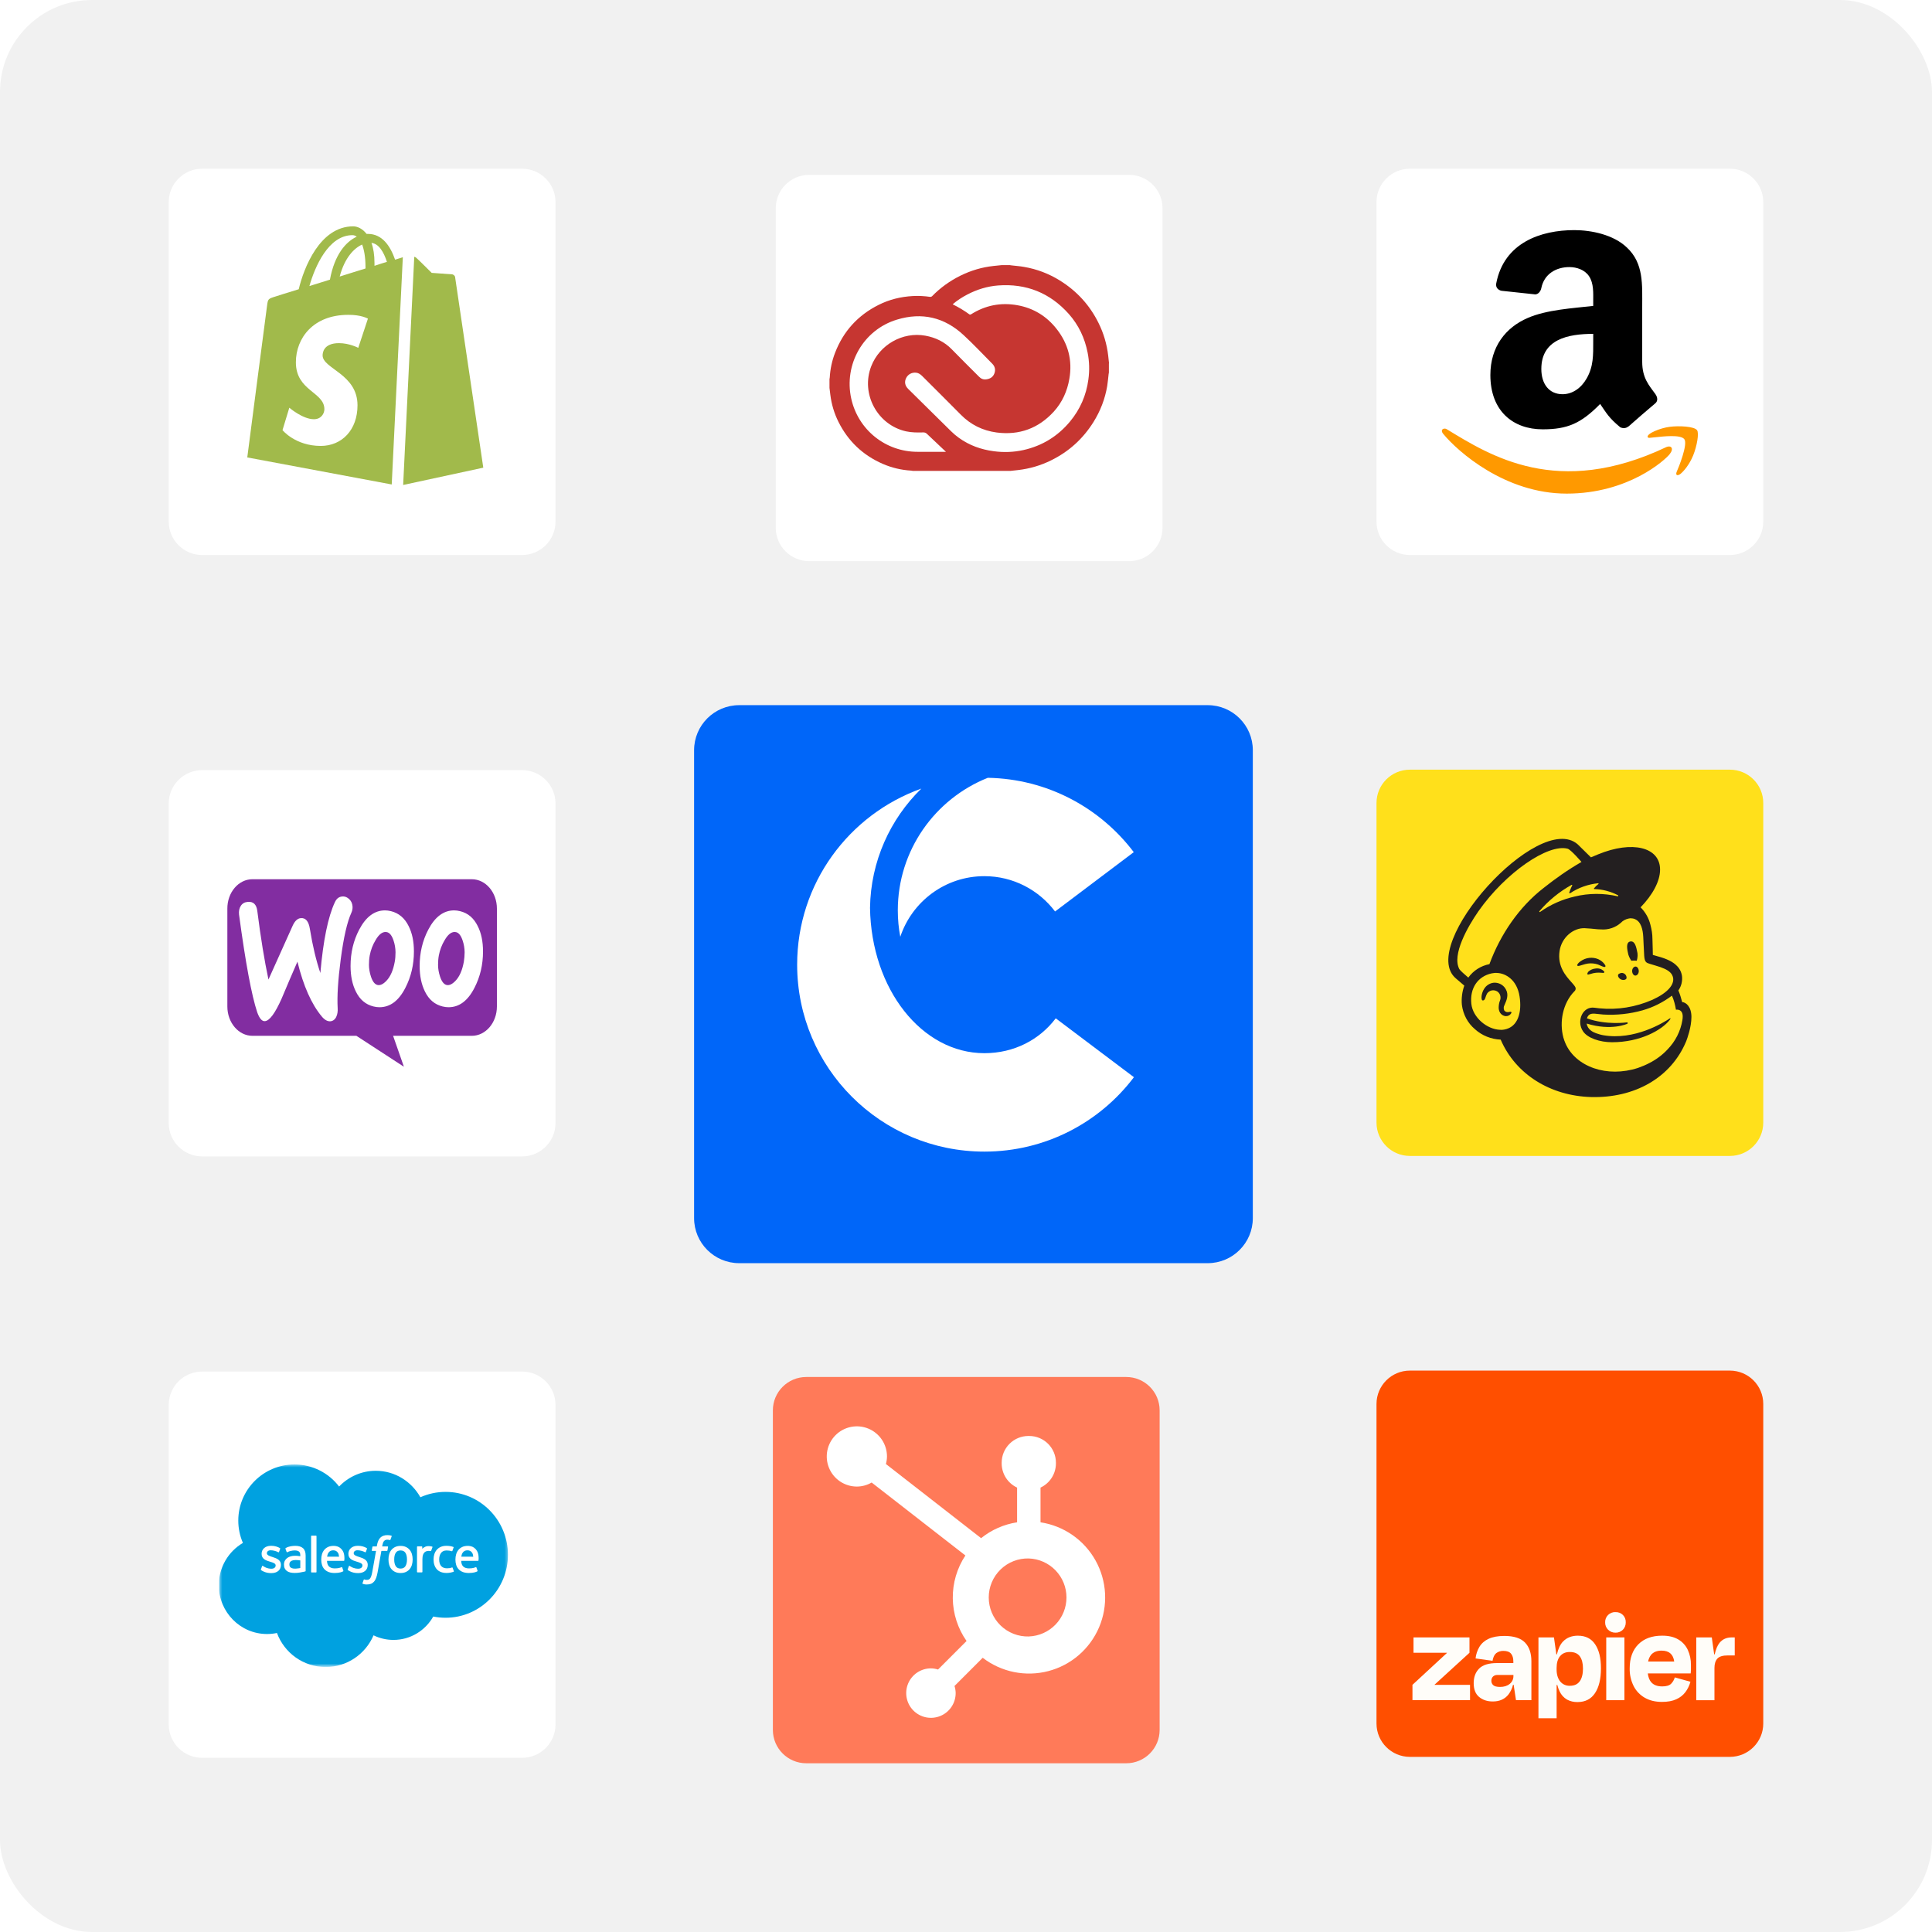 <svg width="630" height="630" viewBox="0 0 630 630" fill="none" xmlns="http://www.w3.org/2000/svg">
<rect width="630" height="630" rx="30" fill="#F1F1F1"/>
<path d="M252.025 459.893V564.107C252.025 570.104 256.906 574.978 262.91 574.978H367.259C373.262 574.978 378.142 570.104 378.142 564.107V459.893C378.142 453.896 373.262 449.022 367.259 449.022H262.91C256.906 449.022 252.025 453.896 252.025 459.893Z" fill="#FF7A59"/>
<path d="M339.299 496.405V485.086C340.794 484.387 342.061 483.278 342.95 481.887C343.84 480.496 344.316 478.881 344.324 477.23V476.97C344.324 472.156 340.422 468.253 335.608 468.253H335.348C333.037 468.253 330.82 469.172 329.186 470.806C327.551 472.441 326.633 474.658 326.633 476.97V477.23C326.64 478.881 327.117 480.496 328.006 481.887C328.896 483.278 330.162 484.387 331.658 485.086V496.405C327.36 497.064 323.311 498.846 319.923 501.572L288.883 477.393C289.104 476.594 289.22 475.773 289.233 474.948C289.236 473.005 288.664 471.105 287.588 469.488C286.512 467.871 284.98 466.609 283.187 465.862C281.394 465.116 279.42 464.918 277.514 465.294C275.608 465.669 273.857 466.602 272.481 467.973C271.105 469.345 270.167 471.093 269.785 472.998C269.404 474.902 269.595 476.878 270.336 478.673C271.076 480.469 272.333 482.005 273.946 483.087C275.56 484.168 277.458 484.747 279.4 484.749C281.1 484.741 282.767 484.287 284.236 483.433L314.801 507.221C312.056 511.369 310.623 516.249 310.691 521.224C310.758 526.198 312.323 531.037 315.18 535.11L305.884 544.41C305.132 544.17 304.349 544.042 303.56 544.032C301.966 544.033 300.408 544.507 299.083 545.394C297.758 546.28 296.725 547.54 296.115 549.013C295.506 550.487 295.347 552.108 295.658 553.672C295.969 555.236 296.737 556.672 297.865 557.8C298.992 558.927 300.428 559.695 301.992 560.006C303.556 560.318 305.177 560.159 306.65 559.549C308.123 558.939 309.383 557.907 310.269 556.581C311.156 555.256 311.63 553.698 311.631 552.103C311.621 551.314 311.493 550.531 311.252 549.78L320.449 540.578C323.448 542.888 326.936 544.48 330.645 545.232C334.354 545.985 338.187 545.879 341.849 544.922C345.51 543.964 348.904 542.182 351.771 539.71C354.637 537.238 356.9 534.143 358.386 530.661C359.871 527.18 360.54 523.404 360.342 519.624C360.143 515.844 359.082 512.16 357.239 508.853C355.397 505.547 352.822 502.706 349.713 500.548C346.603 498.391 343.041 496.973 339.299 496.405ZM335.486 533.634C333.787 533.68 332.095 533.386 330.511 532.768C328.927 532.149 327.483 531.22 326.264 530.034C325.045 528.848 324.077 527.43 323.415 525.864C322.754 524.297 322.413 522.614 322.413 520.913C322.413 519.213 322.754 517.53 323.415 515.963C324.077 514.396 325.045 512.978 326.264 511.793C327.483 510.607 328.927 509.677 330.511 509.059C332.095 508.441 333.787 508.146 335.486 508.193C338.781 508.309 341.902 509.698 344.192 512.069C346.482 514.44 347.763 517.607 347.765 520.904C347.766 524.201 346.489 527.369 344.201 529.743C341.913 532.116 338.793 533.508 335.499 533.627" fill="white"/>
<path d="M55.025 458.114V562.328C55.025 568.325 59.906 573.199 65.91 573.199H170.258C176.262 573.199 181.143 568.325 181.143 562.328V458.114C181.143 452.117 176.262 447.243 170.258 447.243H65.91C59.906 447.243 55.025 452.117 55.025 458.114Z" fill="white"/>
<g clip-path="url(#clip0_24537_6053)">
<mask id="mask0_24537_6053" style="mask-type:luminance" maskUnits="userSpaceOnUse" x="71" y="477" width="95" height="67">
<path d="M71.447 477.524H165.686V543.387H71.447V477.524Z" fill="white"/>
</mask>
<g mask="url(#mask0_24537_6053)">
<path fill-rule="evenodd" clip-rule="evenodd" d="M110.579 484.734C113.621 481.566 117.855 479.604 122.532 479.604C128.769 479.604 134.174 483.07 137.084 488.235C139.667 487.08 142.466 486.483 145.295 486.485C156.521 486.485 165.633 495.671 165.633 507.006C165.633 518.342 156.521 527.528 145.295 527.528C143.923 527.528 142.586 527.39 141.276 527.129C138.73 531.67 133.862 534.755 128.318 534.755C126.062 534.76 123.833 534.248 121.805 533.258C119.224 539.324 113.213 543.588 106.214 543.588C98.903 543.588 92.702 538.977 90.311 532.495C89.247 532.72 88.163 532.833 87.075 532.832C78.379 532.832 71.346 525.691 71.346 516.921C71.346 511.028 74.512 505.898 79.21 503.125C78.214 500.827 77.701 498.349 77.703 495.845C77.703 485.723 85.915 477.542 96.031 477.542C101.956 477.542 107.257 480.367 110.583 484.752" fill="#00A1E0"/>
</g>
<path fill-rule="evenodd" clip-rule="evenodd" d="M85.078 511.773C85.019 511.927 85.099 511.959 85.118 511.987C85.295 512.115 85.475 512.208 85.655 512.312C86.618 512.822 87.526 512.971 88.475 512.971C90.409 512.971 91.611 511.941 91.611 510.284V510.252C91.611 508.72 90.253 508.162 88.985 507.763L88.819 507.709C87.859 507.398 87.031 507.127 87.031 506.496V506.464C87.031 505.923 87.516 505.524 88.264 505.524C89.096 505.524 90.087 505.801 90.721 506.152C90.721 506.152 90.909 506.273 90.977 506.092C91.014 505.994 91.337 505.128 91.372 505.031C91.409 504.929 91.344 504.853 91.278 504.813C90.55 504.37 89.546 504.068 88.506 504.068L88.313 504.069C86.543 504.069 85.306 505.14 85.306 506.672V506.705C85.306 508.32 86.671 508.847 87.946 509.211L88.151 509.275C89.08 509.561 89.883 509.809 89.883 510.46V510.493C89.883 511.093 89.36 511.54 88.522 511.54C88.196 511.54 87.157 511.534 86.031 510.822C85.895 510.743 85.817 510.686 85.712 510.622C85.657 510.588 85.518 510.527 85.458 510.709L85.077 511.77M113.383 511.77C113.324 511.924 113.404 511.957 113.424 511.984C113.6 512.112 113.781 512.205 113.961 512.309C114.924 512.819 115.832 512.968 116.781 512.968C118.714 512.968 119.917 511.939 119.917 510.282V510.249C119.917 508.717 118.562 508.159 117.29 507.76L117.124 507.706C116.165 507.395 115.337 507.124 115.337 506.493V506.461C115.337 505.92 115.822 505.521 116.57 505.521C117.402 505.521 118.389 505.798 119.026 506.149C119.026 506.149 119.214 506.27 119.283 506.089C119.32 505.991 119.643 505.125 119.674 505.028C119.711 504.927 119.647 504.85 119.581 504.81C118.853 504.367 117.848 504.065 116.809 504.065L116.616 504.066C114.845 504.066 113.608 505.137 113.608 506.669V506.702C113.608 508.317 114.974 508.844 116.249 509.208L116.453 509.272C117.385 509.558 118.186 509.806 118.186 510.458V510.49C118.186 511.09 117.662 511.537 116.824 511.537C116.497 511.537 115.455 511.532 114.333 510.82C114.197 510.74 114.117 510.685 114.014 510.619C113.979 510.597 113.816 510.533 113.76 510.706L113.379 511.767M132.711 508.522C132.711 509.458 132.537 510.197 132.195 510.72C131.854 511.237 131.339 511.49 130.622 511.49C129.905 511.49 129.392 511.239 129.056 510.724C128.718 510.204 128.547 509.462 128.547 508.526C128.547 507.59 128.719 506.855 129.056 506.338C129.392 505.825 129.902 505.579 130.622 505.579C131.343 505.579 131.856 505.828 132.195 506.338C132.539 506.855 132.711 507.59 132.711 508.526M134.326 506.789C134.167 506.252 133.921 505.78 133.592 505.385C133.262 504.99 132.847 504.671 132.351 504.442C131.859 504.212 131.277 504.096 130.619 504.096C129.961 504.096 129.382 504.213 128.887 504.442C128.395 504.673 127.975 504.99 127.646 505.385C127.318 505.78 127.071 506.252 126.912 506.789C126.754 507.323 126.674 507.905 126.674 508.526C126.674 509.146 126.754 509.729 126.912 510.263C127.07 510.8 127.317 511.271 127.646 511.666C127.976 512.062 128.395 512.377 128.887 512.602C129.382 512.827 129.964 512.941 130.619 512.941C131.274 512.941 131.856 512.827 132.348 512.602C132.84 512.378 133.259 512.062 133.588 511.666C133.917 511.271 134.163 510.8 134.323 510.263C134.48 509.729 134.56 509.146 134.56 508.526C134.56 507.909 134.48 507.323 134.323 506.789M147.592 511.226C147.539 511.069 147.386 511.128 147.386 511.128C147.151 511.218 146.901 511.301 146.634 511.343C146.365 511.385 146.066 511.406 145.751 511.406C144.971 511.406 144.348 511.174 143.904 510.713C143.457 510.252 143.208 509.51 143.211 508.505C143.214 507.59 143.435 506.904 143.831 506.377C144.223 505.857 144.826 505.586 145.623 505.586C146.288 505.586 146.797 505.664 147.331 505.831C147.331 505.831 147.457 505.886 147.518 505.719C147.659 505.327 147.764 505.047 147.916 504.617C147.959 504.494 147.854 504.442 147.815 504.427C147.606 504.345 147.112 504.211 146.738 504.154C146.388 504.101 145.982 504.073 145.525 504.073C144.846 504.073 144.243 504.189 143.727 504.419C143.211 504.649 142.774 504.967 142.428 505.362C142.081 505.758 141.818 506.229 141.641 506.766C141.466 507.3 141.378 507.886 141.378 508.506C141.378 509.844 141.738 510.929 142.452 511.723C143.166 512.521 144.24 512.923 145.639 512.923C146.468 512.923 147.316 512.755 147.926 512.514C147.926 512.514 148.043 512.458 147.992 512.322L147.594 511.226M150.417 507.621C150.495 507.101 150.637 506.668 150.861 506.332C151.196 505.819 151.706 505.538 152.423 505.538C153.14 505.538 153.615 505.82 153.955 506.332C154.18 506.67 154.278 507.118 154.315 507.621L150.4 507.62L150.417 507.621ZM155.857 506.477C155.719 505.961 155.379 505.437 155.157 505.198C154.804 504.82 154.461 504.553 154.118 504.408C153.622 504.197 153.09 504.089 152.551 504.09C151.869 504.09 151.249 504.205 150.746 504.44C150.244 504.676 149.821 504.998 149.489 505.4C149.156 505.802 148.907 506.277 148.747 506.821C148.588 507.359 148.508 507.948 148.508 508.565C148.508 509.196 148.591 509.782 148.755 510.312C148.921 510.846 149.188 511.314 149.549 511.702C149.909 512.094 150.37 512.399 150.924 512.614C151.475 512.827 152.144 512.938 152.909 512.935C154.489 512.93 155.321 512.578 155.66 512.387C155.721 512.354 155.778 512.295 155.707 512.126L155.35 511.124C155.295 510.975 155.144 511.029 155.144 511.029C154.753 511.175 154.198 511.438 152.899 511.435C152.05 511.433 151.423 511.183 151.028 510.79C150.626 510.388 150.425 509.802 150.394 508.97L155.868 508.974C155.868 508.974 156.012 508.973 156.027 508.832C156.033 508.774 156.215 507.709 155.864 506.478L155.857 506.477ZM106.659 507.621C106.736 507.101 106.879 506.668 107.102 506.332C107.438 505.819 107.948 505.538 108.665 505.538C109.382 505.538 109.857 505.82 110.196 506.332C110.421 506.67 110.519 507.118 110.556 507.621L106.641 507.62L106.659 507.621ZM112.098 506.477C111.961 505.961 111.62 505.437 111.398 505.198C111.045 504.82 110.702 504.553 110.359 504.408C109.864 504.197 109.331 504.089 108.793 504.09C108.11 504.09 107.49 504.205 106.988 504.44C106.485 504.676 106.063 504.998 105.73 505.4C105.399 505.802 105.148 506.277 104.989 506.821C104.83 507.359 104.75 507.948 104.75 508.565C104.75 509.196 104.832 509.782 104.998 510.312C105.163 510.846 105.431 511.314 105.788 511.702C106.148 512.094 106.609 512.399 107.163 512.614C107.714 512.827 108.379 512.938 109.148 512.935C110.728 512.93 111.56 512.578 111.899 512.387C111.96 512.354 112.017 512.295 111.945 512.126L111.589 511.124C111.533 510.975 111.382 511.029 111.382 511.029C110.991 511.175 110.437 511.438 109.137 511.435C108.292 511.433 107.661 511.183 107.266 510.79C106.864 510.388 106.664 509.802 106.632 508.97L112.107 508.974C112.107 508.974 112.251 508.973 112.266 508.832C112.271 508.774 112.453 507.709 112.102 506.478L112.098 506.477ZM94.844 511.192C94.63 511.02 94.6 510.978 94.529 510.867C94.421 510.7 94.365 510.462 94.365 510.156C94.365 509.678 94.524 509.331 94.854 509.099C94.85 509.1 95.325 508.69 96.44 508.704C96.937 508.713 97.432 508.755 97.923 508.831V511.316H97.924C97.924 511.316 97.231 511.465 96.448 511.513C95.336 511.579 94.844 511.192 94.847 511.193L94.844 511.192ZM97.02 507.344C96.798 507.327 96.511 507.32 96.168 507.32C95.7 507.32 95.246 507.378 94.823 507.492C94.397 507.607 94.013 507.785 93.684 508.023C93.353 508.258 93.082 508.566 92.89 508.924C92.697 509.284 92.598 509.707 92.598 510.186C92.598 510.671 92.682 511.09 92.848 511.434C93.011 511.774 93.257 512.068 93.562 512.29C93.866 512.511 94.241 512.674 94.674 512.772C95.104 512.87 95.589 512.919 96.122 512.919C96.684 512.919 97.241 512.872 97.782 512.781C98.242 512.701 98.701 512.612 99.157 512.513C99.34 512.471 99.542 512.416 99.542 512.416C99.677 512.382 99.667 512.237 99.667 512.237L99.664 507.246C99.664 506.15 99.371 505.336 98.794 504.833C98.219 504.33 97.377 504.077 96.285 504.077C95.877 504.077 95.215 504.133 94.82 504.212C94.82 504.212 93.628 504.444 93.136 504.829C93.136 504.829 93.028 504.896 93.087 505.047L93.475 506.086C93.523 506.221 93.654 506.175 93.654 506.175C93.654 506.175 93.696 506.159 93.744 506.13C94.794 505.558 96.124 505.576 96.124 505.576C96.713 505.576 97.171 505.695 97.476 505.929C97.774 506.158 97.926 506.505 97.926 507.232V507.464C97.458 507.396 97.025 507.357 97.025 507.357L97.02 507.344ZM141.021 504.526C141.029 504.507 141.033 504.488 141.033 504.468C141.033 504.448 141.029 504.428 141.022 504.41C141.014 504.391 141.003 504.375 140.989 504.361C140.974 504.347 140.958 504.336 140.939 504.329C140.846 504.293 140.381 504.195 140.024 504.173C139.338 504.13 138.957 504.246 138.614 504.4C138.275 504.553 137.901 504.798 137.693 505.083L137.692 504.417C137.692 504.326 137.627 504.252 137.535 504.252H136.135C136.044 504.252 135.979 504.326 135.979 504.417V512.563C135.979 512.607 135.996 512.649 136.027 512.681C136.058 512.712 136.101 512.729 136.145 512.729H137.579C137.623 512.729 137.665 512.712 137.696 512.681C137.727 512.649 137.745 512.607 137.745 512.563V508.473C137.745 507.925 137.805 507.381 137.925 507.038C138.044 506.698 138.205 506.428 138.403 506.233C138.593 506.046 138.824 505.907 139.079 505.828C139.318 505.759 139.565 505.725 139.813 505.725C140.099 505.725 140.413 505.798 140.413 505.798C140.518 505.81 140.577 505.745 140.612 505.65C140.706 505.4 140.973 504.652 141.025 504.503" fill="#FFFFFE"/>
<path fill-rule="evenodd" clip-rule="evenodd" d="M127.625 500.766C127.448 500.712 127.267 500.669 127.085 500.637C126.839 500.596 126.591 500.577 126.342 500.58C125.353 500.58 124.574 500.859 124.027 501.411C123.484 501.959 123.114 502.793 122.929 503.891L122.862 504.262H121.621C121.621 504.262 121.47 504.255 121.438 504.421L121.234 505.558C121.22 505.667 121.267 505.734 121.412 505.734H122.62L121.395 512.578C121.299 513.129 121.189 513.582 121.067 513.926C120.947 514.265 120.83 514.519 120.686 514.703C120.547 514.882 120.414 515.013 120.186 515.09C119.997 515.153 119.781 515.182 119.543 515.182C119.411 515.182 119.235 515.16 119.105 515.134C118.975 515.108 118.907 515.079 118.81 515.038C118.81 515.038 118.668 514.984 118.612 515.127C118.567 515.243 118.245 516.128 118.207 516.238C118.168 516.346 118.223 516.431 118.291 516.456C118.452 516.513 118.571 516.55 118.79 516.602C119.095 516.674 119.351 516.678 119.591 516.678C120.094 516.678 120.553 516.607 120.933 516.47C121.315 516.332 121.648 516.091 121.943 515.765C122.261 515.413 122.461 515.044 122.653 514.542C122.842 514.044 123.004 513.425 123.133 512.704L124.364 505.734H126.165C126.165 505.734 126.316 505.739 126.348 505.575L126.552 504.438C126.566 504.329 126.519 504.261 126.373 504.262H124.626C124.635 504.222 124.714 503.607 124.915 503.028C125 502.781 125.161 502.582 125.298 502.445C125.425 502.314 125.582 502.217 125.755 502.16C125.945 502.101 126.143 502.073 126.342 502.075C126.507 502.075 126.668 502.095 126.791 502.121C126.96 502.157 127.026 502.176 127.071 502.189C127.249 502.243 127.273 502.191 127.308 502.104L127.725 500.956C127.768 500.833 127.664 500.781 127.625 500.766ZM103.208 512.592C103.208 512.684 103.143 512.758 103.052 512.758H101.602C101.51 512.758 101.445 512.684 101.445 512.592V500.921C101.445 500.83 101.51 500.756 101.602 500.756H103.052C103.143 500.756 103.208 500.83 103.208 500.921V512.592Z" fill="#FFFFFE"/>
</g>
<path d="M252.965 67.893V172.109C252.965 178.106 257.845 182.98 263.85 182.98H368.198C374.203 182.98 379.082 178.106 379.082 172.109V67.893C379.082 61.896 374.203 57.022 368.198 57.022H263.85C257.845 57.022 252.965 61.896 252.965 67.893Z" fill="white"/>
<path d="M361.594 118.496V121.48C361.566 121.644 361.538 121.808 361.51 121.973C361.346 123.288 361.264 124.575 361.044 125.888C360.331 130.105 358.823 133.994 356.576 137.607C353.148 143.084 348.543 147.274 342.73 150.121C339.358 151.792 335.794 152.832 332.064 153.271C331.243 153.353 330.42 153.462 329.597 153.544H297.602C297.437 153.516 297.273 153.462 297.109 153.462C293.873 153.271 290.775 152.531 287.814 151.244C281.371 148.423 276.573 143.878 273.421 137.581C272.022 134.788 271.145 131.831 270.762 128.737C270.678 127.997 270.57 127.23 270.486 126.49V123.589C270.514 123.424 270.57 123.26 270.57 123.095C270.734 120.303 271.309 117.592 272.324 114.99C275.039 107.981 279.781 102.778 286.525 99.41C290.007 97.659 293.737 96.755 297.63 96.535C299.548 96.426 301.44 96.535 303.332 96.809C303.497 96.809 303.743 96.755 303.881 96.645C306.594 93.852 309.72 91.606 313.202 89.882C316.602 88.212 320.166 87.143 323.922 86.733C324.799 86.624 325.704 86.54 326.581 86.458H329.323C329.487 86.486 329.679 86.514 329.871 86.54C331.215 86.705 332.586 86.787 333.93 87.033C338.097 87.745 341.99 89.224 345.609 91.47C351.12 94.892 355.341 99.492 358.22 105.324C359.894 108.692 360.935 112.253 361.374 116.004C361.484 116.852 361.566 117.702 361.648 118.578M310.707 99.191C310.707 99.191 310.763 99.301 310.789 99.301C312.681 100.232 314.437 101.3 316.135 102.531C316.245 102.614 316.52 102.587 316.63 102.505C321.263 99.574 326.307 98.561 331.709 99.52C337 100.45 341.304 103.107 344.594 107.323C348.323 112.088 349.749 117.51 348.707 123.506C348.022 127.532 346.404 131.145 343.663 134.185C338.645 139.688 332.394 141.989 324.991 141.031C320.44 140.428 316.52 138.485 313.284 135.199C309.117 130.981 304.922 126.819 300.727 122.63C300.179 122.083 299.548 121.616 298.753 121.534C297.355 121.371 296.066 122.055 295.463 123.314C294.916 124.437 294.998 125.696 296.176 126.847C300.837 131.42 305.443 136.019 310.104 140.592C310.899 141.386 311.75 142.098 312.655 142.756C316.053 145.22 319.892 146.589 324.032 147.136C327.294 147.575 330.53 147.465 333.738 146.753C339.851 145.384 344.923 142.263 348.927 137.444C352.217 133.473 354.218 128.9 354.904 123.753C355.315 120.796 355.231 117.865 354.656 114.963C353.725 110.226 351.723 105.982 348.515 102.367C342.374 95.494 334.642 92.4 325.458 93.086C321.92 93.359 318.576 94.399 315.423 96.043C313.724 96.919 312.133 97.96 310.653 99.219M308.404 147.274C308.24 147.11 308.13 147.028 308.02 146.918C306.129 145.111 304.209 143.331 302.317 141.524C301.961 141.168 301.606 141.003 301.112 141.003C299.193 141.059 297.301 141.059 295.409 140.648C286.06 138.539 280.63 128.38 284.086 119.454C286.799 112.417 294.312 108.117 301.742 109.46C305.06 110.062 307.993 111.459 310.378 113.923C313.284 116.934 316.301 119.864 319.261 122.849C319.919 123.534 320.714 123.835 321.646 123.697C322.853 123.534 323.812 122.959 324.251 121.782C324.689 120.631 324.471 119.535 323.594 118.632C320.496 115.511 317.479 112.279 314.243 109.295C307.993 103.463 300.619 101.737 292.475 104.229C281.509 107.543 275.093 118.851 277.588 130.024C279.863 140.181 288.775 147.329 299.193 147.329C302.099 147.329 305.004 147.329 307.911 147.329C308.048 147.329 308.184 147.329 308.432 147.329" fill="#C63631"/>
<path d="M55.025 65.893V170.107C55.025 176.104 59.906 180.978 65.91 180.978H170.258C176.263 180.978 181.143 176.104 181.143 170.107V65.893C181.143 59.896 176.263 55.022 170.258 55.022H65.91C59.906 55.022 55.025 59.896 55.025 65.893Z" fill="white"/>
<path d="M147.531 89.468C147.23 89.468 140.759 88.976 140.759 88.976C140.759 88.976 136.263 84.485 135.714 84.047C135.523 83.855 135.276 83.746 135.084 83.746L131.465 158.142L157.593 152.502C157.593 152.502 148.436 90.646 148.381 90.208C148.189 89.77 147.833 89.578 147.531 89.468Z" fill="#A1BA4B"/>
<path d="M128.834 84.677C127.298 80.268 124.666 76.271 119.978 76.271H119.539C118.251 74.6 116.578 73.806 115.18 73.806C104.296 73.806 99.059 87.388 97.414 94.315C93.164 95.657 90.148 96.533 89.792 96.698C87.407 97.437 87.379 97.492 87.078 99.71C86.831 101.38 80.635 149.161 80.635 149.161L127.737 157.978L131.356 83.883C131.356 83.883 130.369 84.184 128.834 84.677ZM119.183 87.059V87.552C116.523 88.401 113.699 89.222 110.766 90.181C112.411 83.965 115.509 80.898 118.086 79.748C118.717 81.418 119.183 83.801 119.183 87.059ZM114.933 76.681C115.427 76.681 115.92 76.873 116.331 77.174C112.822 78.817 109.121 82.897 107.586 91.194C105.255 91.933 103.034 92.59 100.896 93.275C102.678 86.95 107.119 76.681 114.933 76.681ZM116.825 113.428C116.825 113.428 113.946 111.895 110.546 111.895C105.447 111.895 105.2 115.098 105.2 115.892C105.2 120.246 116.578 121.916 116.578 132.157C116.578 140.207 111.479 145.41 104.597 145.41C96.29 145.41 92.122 140.262 92.122 140.262L94.343 132.951C94.343 132.951 98.703 136.702 102.349 136.702C104.762 136.702 105.776 134.813 105.776 133.444C105.776 127.776 96.482 127.502 96.482 118.137C96.482 110.279 102.129 102.667 113.535 102.667C117.784 102.612 119.978 103.899 119.978 103.899L116.825 113.428ZM122.116 86.648V85.772C122.116 83.116 121.76 80.926 121.129 79.201C123.597 79.502 125.132 82.213 126.174 85.389C124.995 85.745 123.542 86.183 122.116 86.676V86.648Z" fill="#A1BA4B"/>
<path d="M55.025 262.002V366.217C55.025 372.213 59.906 377.087 65.91 377.087H170.258C176.262 377.087 181.143 372.213 181.143 366.217V262.002C181.143 256.005 176.262 251.131 170.258 251.131H65.91C59.906 251.131 55.025 256.005 55.025 262.002Z" fill="white"/>
<path d="M82.293 286.704C81.219 286.706 80.156 286.953 79.164 287.435C78.172 287.918 77.272 288.623 76.514 289.513C75.756 290.402 75.156 291.458 74.748 292.619C74.34 293.78 74.132 295.023 74.137 296.28V328.196C74.137 333.485 77.803 337.77 82.33 337.77H116.218L131.706 347.848L128.183 337.77H153.841C158.368 337.77 162.035 333.489 162.035 328.196V296.28C162.035 290.989 158.372 286.704 153.841 286.704H82.293ZM111.885 292.315C112.596 292.324 113.247 292.619 113.844 293.172C114.166 293.454 114.431 293.816 114.624 294.229C114.816 294.642 114.93 295.1 114.958 295.569C115.006 296.265 114.881 296.964 114.599 297.58C113.2 300.605 112.05 305.687 111.116 312.74C110.215 319.588 109.893 324.922 110.109 328.743C110.182 329.791 110.036 330.712 109.677 331.512C109.5 331.936 109.231 332.299 108.897 332.564C108.562 332.828 108.175 332.988 107.772 333.023C106.838 333.109 105.868 332.603 104.934 331.474C101.59 327.481 98.931 321.519 96.99 313.584C95.236 317.597 93.511 321.627 91.815 325.675C89.698 330.424 87.9 332.856 86.391 332.985C85.421 333.07 84.597 332.103 83.875 330.087C82.044 324.582 80.066 313.96 77.946 298.209C77.836 297.118 78.019 296.155 78.521 295.398C79.022 294.601 79.781 294.181 80.784 294.096C82.615 293.925 83.659 294.934 83.912 297.118C85.025 305.896 86.248 313.331 87.541 319.417L95.412 301.911C96.129 300.314 97.027 299.472 98.107 299.39C99.686 299.261 100.656 300.439 101.052 302.917C101.953 308.502 103.103 313.249 104.465 317.281C105.399 306.616 106.981 298.928 109.208 294.181C109.75 293.008 110.537 292.419 111.581 292.337C111.683 292.325 111.786 292.32 111.889 292.32L111.885 292.315ZM125.56 296.865C126.172 296.865 126.817 296.951 127.501 297.122C130.018 297.746 131.955 299.348 133.252 301.989C134.402 304.257 134.973 306.987 134.973 310.261C134.973 314.588 134.042 318.535 132.171 322.147C130.018 326.346 127.212 328.447 123.729 328.447C123.118 328.447 122.469 328.362 121.788 328.196C119.235 327.565 117.331 325.97 116.038 323.325C114.888 321.013 114.313 318.244 114.313 315.008C114.313 310.685 115.247 306.736 117.115 303.166C119.309 298.967 122.11 296.865 125.56 296.865ZM148.091 296.865C148.703 296.865 149.348 296.951 150.033 297.122C152.582 297.746 154.486 299.348 155.782 301.989C156.932 304.257 157.504 306.987 157.504 310.261C157.504 314.588 156.574 318.535 154.702 322.147C152.549 326.346 149.743 328.447 146.26 328.447C145.649 328.447 145 328.362 144.319 328.196C141.767 327.565 139.862 325.97 138.569 323.325C137.419 321.013 136.844 318.244 136.844 315.008C136.844 310.685 137.778 306.736 139.646 303.166C141.84 298.967 144.641 296.865 148.091 296.865ZM125.725 303.906C124.601 303.897 123.506 304.766 122.469 306.569C121.551 308.066 120.903 309.767 120.565 311.567C120.382 312.531 120.312 313.579 120.312 314.632C120.312 315.848 120.532 317.152 120.96 318.453C121.499 320.088 122.217 320.975 123.081 321.184C123.978 321.394 124.949 320.928 125.993 319.837C127.322 318.453 128.219 316.394 128.721 313.622C128.904 312.658 128.974 311.61 128.974 310.514C128.962 309.205 128.743 307.91 128.329 306.692C127.787 305.057 127.069 304.175 126.205 303.966C126.047 303.929 125.886 303.909 125.725 303.906ZM148.256 303.906C147.132 303.897 146.037 304.766 145 306.569C144.082 308.066 143.434 309.767 143.096 311.567C142.917 312.531 142.843 313.579 142.843 314.632C142.843 315.848 143.063 317.152 143.492 318.453C144.03 320.088 144.751 320.975 145.612 321.184C146.509 321.394 147.48 320.928 148.524 319.837C149.853 318.453 150.75 316.394 151.252 313.622C151.399 312.658 151.509 311.61 151.509 310.514C151.495 309.204 151.275 307.908 150.86 306.692C150.318 305.057 149.6 304.175 148.736 303.966C148.578 303.929 148.417 303.909 148.256 303.906Z" fill="#822DA1"/>
<g filter="url(#filter0_d_24537_6053)">
<path d="M393.814 224.354H241.048C232.922 224.354 226.334 230.933 226.334 239.049V391.62C226.334 399.736 232.922 406.315 241.048 406.315H393.814C401.94 406.315 408.528 399.736 408.528 391.62V239.049C408.528 230.933 401.94 224.354 393.814 224.354Z" fill="#0066F9"/>
</g>
<path d="M448.859 65.893V170.107C448.859 176.104 453.74 180.978 459.744 180.978H564.093C570.096 180.978 574.976 176.104 574.976 170.107V65.893C574.976 59.896 570.096 55.022 564.093 55.022H459.744C453.74 55.022 448.859 59.896 448.859 65.893Z" fill="white"/>
<path d="M543.403 145.769C507.894 162.647 485.856 148.525 471.75 139.949C470.877 139.407 469.392 140.074 470.679 141.551C475.379 147.243 490.782 160.96 510.885 160.96C531.004 160.96 542.973 149.996 544.469 148.085C545.957 146.188 544.905 145.141 543.403 145.769ZM553.376 140.267C552.423 139.027 547.578 138.796 544.529 139.171C541.475 139.535 536.892 141.398 537.29 142.518C537.495 142.936 537.912 142.749 540.009 142.56C542.113 142.35 548.007 141.608 549.234 143.211C550.468 144.826 547.355 152.515 546.785 153.755C546.236 154.995 546.996 155.315 548.027 154.489C549.045 153.663 550.888 151.525 552.124 148.499C553.353 145.456 554.101 141.212 553.376 140.267Z" fill="#FF9900"/>
<path fill-rule="evenodd" clip-rule="evenodd" d="M519.528 111.33C519.528 115.759 519.64 119.452 517.399 123.386C515.59 126.582 512.724 128.549 509.523 128.549C505.153 128.549 502.608 125.224 502.608 120.316C502.608 110.626 511.299 108.869 519.528 108.869V111.33ZM531.006 139.037C530.254 139.708 529.164 139.757 528.317 139.309C524.539 136.175 523.865 134.72 521.785 131.731C515.543 138.094 511.124 139.997 503.024 139.997C493.45 139.997 485.99 134.097 485.99 122.281C485.99 113.057 491.002 106.775 498.124 103.705C504.305 100.987 512.932 100.507 519.528 99.755V98.284C519.528 95.583 519.736 92.385 518.152 90.051C516.758 87.957 514.102 87.093 511.764 87.093C507.427 87.093 503.552 89.315 502.608 93.92C502.414 94.943 501.663 95.95 500.638 95.998L489.592 94.815C488.664 94.608 487.64 93.856 487.897 92.433C490.441 79.067 502.527 75.038 513.348 75.038C518.887 75.038 526.123 76.51 530.494 80.698C536.032 85.861 535.503 92.752 535.503 100.251V117.966C535.503 123.289 537.713 125.623 539.793 128.501C540.53 129.525 540.691 130.756 539.763 131.524C537.44 133.457 533.311 137.054 531.037 139.069L531.005 139.037" fill="black"/>
<path d="M448.859 261.849V366.065C448.859 372.06 453.74 376.935 459.743 376.935H564.091C570.096 376.935 574.976 372.06 574.976 366.065V261.849C574.976 255.852 570.096 250.978 564.091 250.978H459.743C453.74 250.978 448.859 255.852 448.859 261.849Z" fill="#FFE01B"/>
<path fill-rule="evenodd" clip-rule="evenodd" d="M512.488 288.537C508.49 290.763 504.95 293.643 502.001 297.113C501.935 297.179 501.935 297.243 502.001 297.374C502.067 297.44 502.133 297.44 502.197 297.374C505.606 294.953 509.473 293.251 513.538 292.334C518.125 291.221 522.91 291.221 527.499 292.268C527.695 292.334 527.761 292.006 527.629 291.94C525.205 290.697 522.582 289.976 519.895 289.912H519.829C519.764 289.846 519.699 289.78 519.764 289.715C520.157 289.191 520.682 288.668 521.206 288.276C521.244 288.238 521.26 288.222 521.267 288.203C521.272 288.188 521.272 288.172 521.272 288.144C521.272 288.078 521.206 288.014 521.14 288.014C517.863 288.34 514.716 289.453 511.964 291.287H511.833C511.767 291.221 511.702 291.155 511.702 291.089C511.964 290.304 512.292 289.453 512.685 288.733V288.602C512.62 288.537 512.554 288.537 512.488 288.537ZM530.776 333.575C530.776 333.707 530.776 333.771 530.644 333.837C530.644 333.837 525.467 336.259 517.405 333.771C517.667 335.735 519.501 336.586 520.42 336.914C521.206 337.176 521.992 337.437 522.78 337.569C532.939 339.336 542.377 333.509 544.541 332.069C544.672 331.939 544.803 332.069 544.672 332.266L544.475 332.594C541.853 335.933 534.839 339.859 525.663 339.859C521.666 339.859 517.667 338.484 516.225 336.324C513.93 332.986 516.094 328.077 519.895 328.6L521.534 328.796C527.433 329.386 533.333 328.404 538.772 326.047C543.951 323.69 545.918 321.072 545.59 318.912C545.458 318.191 545.13 317.602 544.672 317.144C543.753 316.227 542.313 315.574 539.821 314.853C539.4 314.712 539.034 314.61 538.696 314.515C538.402 314.431 538.128 314.355 537.854 314.263C536.806 313.936 536.282 313.674 536.151 311.646C536.107 311.089 536.037 309.576 535.974 308.25C535.942 307.551 535.911 306.903 535.889 306.473C535.823 304.248 535.561 301.237 533.661 299.994C533.135 299.666 532.611 299.469 532.021 299.469C531.694 299.404 531.366 299.469 531.038 299.534C530.12 299.73 529.203 300.19 528.547 300.909C526.777 302.481 524.418 303.266 522.058 303.069C521.348 303.069 520.598 302.993 519.81 302.912C519.146 302.844 518.453 302.772 517.733 302.743L516.815 302.677C513.144 302.481 509.211 305.622 508.556 310.139C507.818 315.135 510.592 318.229 512.39 320.237C512.83 320.73 513.214 321.157 513.472 321.53C513.668 321.792 513.8 322.053 513.8 322.381C513.8 322.774 513.602 323.102 513.34 323.298C509.605 327.16 508.425 333.248 509.801 338.354C509.997 339.008 510.195 339.597 510.457 340.187C513.8 347.912 524.09 351.513 534.119 348.238C535.429 347.781 536.675 347.257 537.92 346.602C540.084 345.489 542.115 343.984 543.754 342.216C546.31 339.597 548.014 336.259 548.604 332.658C548.932 330.694 548.473 329.909 547.884 329.517C547.49 329.254 546.966 329.19 546.506 329.254C546.244 327.683 545.852 326.113 545.196 324.672C542.313 326.832 539.1 328.469 535.626 329.451C531.432 330.63 527.105 331.088 522.78 330.826C522.24 330.788 521.736 330.727 521.269 330.67C519.351 330.437 518.05 330.279 517.471 332.069C523.828 334.361 530.514 333.379 530.514 333.379C530.644 333.379 530.776 333.444 530.776 333.575ZM478.797 318.781C480.436 316.489 482.927 314.918 485.681 314.395C489.286 304.641 495.381 295.738 503.311 289.584C507.244 286.442 511.374 283.561 515.7 281.073C515.7 281.073 512.226 277.015 511.177 276.754C504.82 275.051 490.924 284.544 482.074 297.178C478.535 302.284 473.422 311.318 475.848 315.965C476.159 316.524 477.707 317.848 478.648 318.653C478.699 318.697 478.751 318.74 478.797 318.781ZM490.379 335.748C490.407 335.744 490.437 335.74 490.464 335.735C495.119 334.95 496.298 329.909 495.512 324.934C494.659 319.37 490.858 317.406 488.302 317.276C487.646 317.21 487.057 317.274 486.401 317.406C481.878 318.387 479.257 322.251 479.781 327.292C480.24 331.807 484.893 335.669 489.154 335.801C489.584 335.862 489.956 335.808 490.379 335.748ZM548.367 326.186C548.452 326.497 548.509 326.708 548.539 326.766C549.785 326.832 551.553 328.273 551.553 331.611C551.553 334.95 550.177 338.682 549.849 339.533C544.868 351.513 532.939 358.124 518.781 357.731C505.606 357.339 494.267 350.4 489.35 339.008C486.269 338.878 483.255 337.699 480.96 335.605C478.601 333.641 477.093 330.76 476.701 327.683C476.503 325.589 476.765 323.428 477.487 321.4L474.734 319.042C462.083 308.307 501.739 264.25 514.454 275.313L518.781 279.569L521.14 278.586C532.283 274.004 541.329 276.23 541.329 283.561C541.329 287.359 538.904 291.81 534.971 295.868C536.544 297.44 537.658 299.404 538.182 301.564C538.576 303.069 538.838 304.575 538.838 306.146C538.904 307.718 538.968 311.318 538.968 311.384L540.542 311.842C543.557 312.627 545.656 313.74 546.704 314.853C547.686 315.77 548.277 316.948 548.473 318.257C548.67 319.893 548.277 321.596 547.294 322.97C547.556 323.56 547.752 324.149 547.949 324.738C548.127 325.307 548.266 325.817 548.367 326.186ZM531.956 313.282C532.546 313.216 533.136 313.216 533.725 313.282C534.053 312.235 534.119 311.056 533.791 310.009C533.398 307.98 532.808 306.801 531.628 306.997C530.448 307.194 530.382 308.633 530.842 310.663C530.972 311.514 531.366 312.431 531.956 313.282ZM521.862 314.853C522.714 315.246 523.238 315.442 523.434 315.246C523.623 315.057 523.511 314.869 523.326 314.563L523.304 314.525C522.78 313.74 521.994 313.15 521.141 312.759C519.239 311.972 517.077 312.234 515.372 313.478C514.782 313.871 514.258 314.461 514.324 314.787C514.324 314.918 514.456 314.984 514.652 314.984C514.831 315.009 515.189 314.895 515.668 314.743C516.418 314.505 517.465 314.173 518.585 314.133C519.764 314.133 520.879 314.329 521.862 314.853ZM518.125 316.686C518.715 316.227 519.436 315.901 520.223 315.835C521.272 315.639 522.386 315.965 523.106 316.817C523.172 316.882 523.172 317.014 523.106 317.144C522.976 317.276 522.714 317.276 522.19 317.21C521.01 317.078 519.764 317.21 518.649 317.602L517.863 317.799C517.731 317.799 517.601 317.668 517.601 317.538C517.667 317.21 517.863 316.882 518.125 316.686ZM528.547 319.37C529.268 319.697 530.12 319.566 530.382 319.042C530.514 318.191 529.924 317.406 529.072 317.276C528.547 317.21 528.089 317.406 527.695 317.733C527.433 318.257 527.827 318.976 528.547 319.37ZM532.218 316.621C532.218 315.834 532.743 315.18 533.333 315.18C533.923 315.18 534.381 315.9 534.381 316.685C534.381 317.472 533.857 318.125 533.267 318.125C532.677 318.125 532.218 317.406 532.218 316.621ZM492.825 330.039C492.693 329.843 492.431 329.909 492.169 329.975C491.973 330.039 491.776 330.039 491.579 330.039C491.186 330.039 490.792 329.843 490.53 329.516C490.268 328.926 490.268 328.273 490.596 327.749L490.726 327.422L490.765 327.335C491.23 326.275 492.014 324.494 491.12 322.774C490.53 321.53 489.35 320.679 487.974 320.483C486.663 320.285 485.417 320.81 484.501 321.726C483.189 323.166 482.927 325.196 483.189 325.915C483.255 326.177 483.451 326.243 483.517 326.243C483.779 326.243 484.107 326.113 484.303 325.524L484.369 325.326C484.501 324.868 484.697 324.411 484.893 324.017C485.221 323.494 485.811 323.1 486.401 322.97C487.056 322.839 487.712 322.97 488.236 323.298C489.154 323.887 489.548 325.13 489.154 326.177C488.826 326.962 488.696 327.814 488.696 328.73C488.826 330.498 489.94 331.218 490.924 331.35C491.645 331.415 492.365 331.088 492.759 330.433C492.891 330.367 492.891 330.171 492.825 330.039Z" fill="#231F20"/>
<path d="M448.859 457.805V562.02C448.859 568.017 453.74 572.891 459.743 572.891H564.091C570.096 572.891 574.976 568.017 574.976 562.02V457.805C574.976 451.808 570.096 446.935 564.091 446.935H459.743C453.74 446.935 448.859 451.808 448.859 457.805Z" fill="#FF4F00"/>
<path d="M467.823 549.402L467.798 549.342L479.174 538.948V533.935H460.928V538.948H471.825L471.842 538.99L460.584 549.402V554.407H479.358V549.402H467.823Z" fill="#FFFDF9"/>
<path d="M492.304 549.091C491.504 549.755 490.462 550.083 489.167 550.083C488.1 550.083 487.352 549.897 486.939 549.52C486.737 549.343 486.577 549.125 486.469 548.874C486.359 548.629 486.309 548.362 486.316 548.093C486.309 547.841 486.343 547.588 486.435 547.345C486.527 547.11 486.662 546.892 486.838 546.706C487.031 546.531 487.251 546.387 487.502 546.304C487.746 546.212 488.006 546.178 488.267 546.186H493.506V546.531C493.513 547.018 493.414 547.505 493.211 547.941C493.009 548.387 492.698 548.773 492.32 549.075L492.304 549.091ZM490.547 533.457C488.444 533.457 486.729 533.776 485.4 534.405C484.164 534.96 483.121 535.866 482.416 537.017C481.735 538.176 481.306 539.46 481.162 540.795L486.696 541.576C486.898 540.401 487.292 539.561 487.898 539.074C488.579 538.562 489.419 538.301 490.277 538.335C491.403 538.335 492.219 538.637 492.724 539.234C493.228 539.83 493.479 540.661 493.479 541.761V542.307H488.158C485.451 542.307 483.501 542.903 482.323 544.103C481.137 545.304 480.549 546.892 480.549 548.856C480.549 550.871 481.137 552.374 482.323 553.357C483.501 554.34 484.988 554.827 486.779 554.827C488.999 554.827 490.706 554.062 491.9 552.534C492.605 551.594 493.11 550.527 493.38 549.385H493.58L494.346 554.398H499.366V541.711C499.366 539.091 498.676 537.059 497.289 535.615C495.901 534.179 493.657 533.457 490.547 533.457Z" fill="#FFFDF9"/>
<path d="M529.701 533.935H523.773V554.407H529.701V533.935Z" fill="#FFFDF9"/>
<path d="M564.684 533.935C563.012 533.935 561.691 534.522 560.725 535.706C560.035 536.554 559.505 537.806 559.145 539.468H558.968L558.195 533.943H553.133V554.414H559.06V543.919C559.06 542.592 559.372 541.576 559.993 540.87C560.615 540.165 561.759 539.812 563.432 539.812H565.677V533.943H564.684V533.935Z" fill="#FFFDF9"/>
<path d="M541.849 538.251C544.253 538.251 545.617 539.434 545.936 541.794H537.436C537.571 541.005 537.899 540.266 538.386 539.628C539.168 538.704 540.319 538.242 541.842 538.251H541.849ZM547.255 534.598C545.868 533.775 544.127 533.364 542.017 533.372C538.705 533.372 536.106 534.312 534.232 536.202C532.358 538.091 531.424 540.686 531.424 544.002C531.374 546.01 531.81 547.991 532.702 549.788C533.509 551.391 534.778 552.719 536.333 553.608C537.906 554.515 539.773 554.968 541.934 554.968C543.808 554.968 545.372 554.683 546.625 554.104C547.803 553.583 548.836 552.777 549.609 551.752C550.349 550.745 550.897 549.611 551.232 548.402L546.129 546.975C545.911 547.756 545.498 548.469 544.927 549.048C544.347 549.629 543.388 549.914 542.026 549.914C540.411 549.914 539.209 549.452 538.42 548.528C537.847 547.865 537.486 546.908 537.326 545.682H551.308C551.367 545.103 551.391 544.623 551.391 544.229V542.953C551.425 541.24 551.072 539.544 550.358 537.982C549.686 536.563 548.601 535.379 547.248 534.59L547.255 534.598Z" fill="#FFFDF9"/>
<path d="M526.798 525.681C526.353 525.664 525.906 525.74 525.495 525.899C525.075 526.059 524.697 526.302 524.376 526.613C524.057 526.924 523.814 527.302 523.645 527.713C523.477 528.124 523.401 528.569 523.418 529.014C523.401 529.46 523.477 529.905 523.645 530.324C523.814 530.744 524.057 531.122 524.376 531.433C524.697 531.752 525.075 531.995 525.486 532.163C525.906 532.323 526.353 532.407 526.798 532.39C527.243 532.407 527.69 532.331 528.101 532.163C528.513 531.995 528.892 531.752 529.202 531.433C529.514 531.114 529.757 530.736 529.917 530.316C530.076 529.905 530.152 529.46 530.136 529.014C530.152 528.569 530.085 528.133 529.926 527.721C529.766 527.31 529.521 526.932 529.211 526.621C528.901 526.311 528.521 526.067 528.11 525.908C527.697 525.748 527.252 525.673 526.816 525.698L526.798 525.681Z" fill="#FFFDF9"/>
<path d="M515.154 548.209C514.465 549.208 513.38 549.712 511.909 549.712C511.304 549.737 510.698 549.62 510.143 549.369C509.588 549.116 509.109 548.738 508.73 548.26C507.966 547.294 507.579 545.985 507.588 544.313V543.927C507.588 542.231 507.966 540.929 508.73 540.031C509.496 539.132 510.554 538.679 511.909 538.696C513.405 538.696 514.498 539.174 515.171 540.123C515.852 541.072 516.189 542.399 516.189 544.095C516.189 545.85 515.843 547.226 515.154 548.227V548.209ZM514.558 533.372C512.54 533.372 510.916 534.002 509.689 535.27C508.781 536.21 508.116 537.604 507.687 539.468H507.503L506.73 533.943H501.668V560.292H507.595V549.443H507.815C507.991 550.166 508.251 550.87 508.57 551.543C509.075 552.634 509.891 553.558 510.925 554.18C512.001 554.768 513.203 555.053 514.432 555.019C516.911 555.019 518.802 554.054 520.098 552.122C521.393 550.19 522.049 547.504 522.049 544.044C522.049 540.585 521.417 538.091 520.166 536.21C518.912 534.321 517.045 533.38 514.565 533.38L514.558 533.372Z" fill="#FFFDF9"/>
<path d="M344.264 332.062C338.951 339.081 330.65 343.429 321.002 343.429C300.599 343.429 284.107 322.555 283.702 296.043C283.923 280.825 290.287 267.062 300.433 257.15C276.839 265.57 259.941 288.102 259.941 314.559C259.941 348.22 287.262 375.524 320.984 375.524C320.984 375.524 320.984 375.524 321.002 375.524C340.925 375.524 358.616 365.999 369.759 351.259L344.264 332.062Z" fill="white"/>
<path d="M344.045 297.222L369.706 277.877C358.766 263.414 341.555 253.981 322.111 253.631C304.919 260.485 292.762 277.251 292.762 296.872C292.762 299.82 293.038 302.676 293.573 305.476C297.392 293.998 308.202 285.707 320.986 285.707C330.413 285.707 338.769 290.24 344.045 297.222Z" fill="white"/>
<defs>
<filter id="filter0_d_24537_6053" x="209.567" y="213.175" width="215.727" height="215.496" filterUnits="userSpaceOnUse" color-interpolation-filters="sRGB">
<feFlood flood-opacity="0" result="BackgroundImageFix"/>
<feColorMatrix in="SourceAlpha" type="matrix" values="0 0 0 0 0 0 0 0 0 0 0 0 0 0 0 0 0 0 127 0" result="hardAlpha"/>
<feOffset dy="5.589"/>
<feGaussianBlur stdDeviation="8.384"/>
<feComposite in2="hardAlpha" operator="out"/>
<feColorMatrix type="matrix" values="0 0 0 0 0 0 0 0 0 0 0 0 0 0 0 0 0 0 0.15 0"/>
<feBlend mode="normal" in2="BackgroundImageFix" result="effect1_dropShadow_24537_6053"/>
<feBlend mode="normal" in="SourceGraphic" in2="effect1_dropShadow_24537_6053" result="shape"/>
</filter>
<clipPath id="clip0_24537_6053">
<rect width="94.585" height="66.21" fill="white" transform="translate(71.426 477.35)"/>
</clipPath>
</defs>
</svg>
